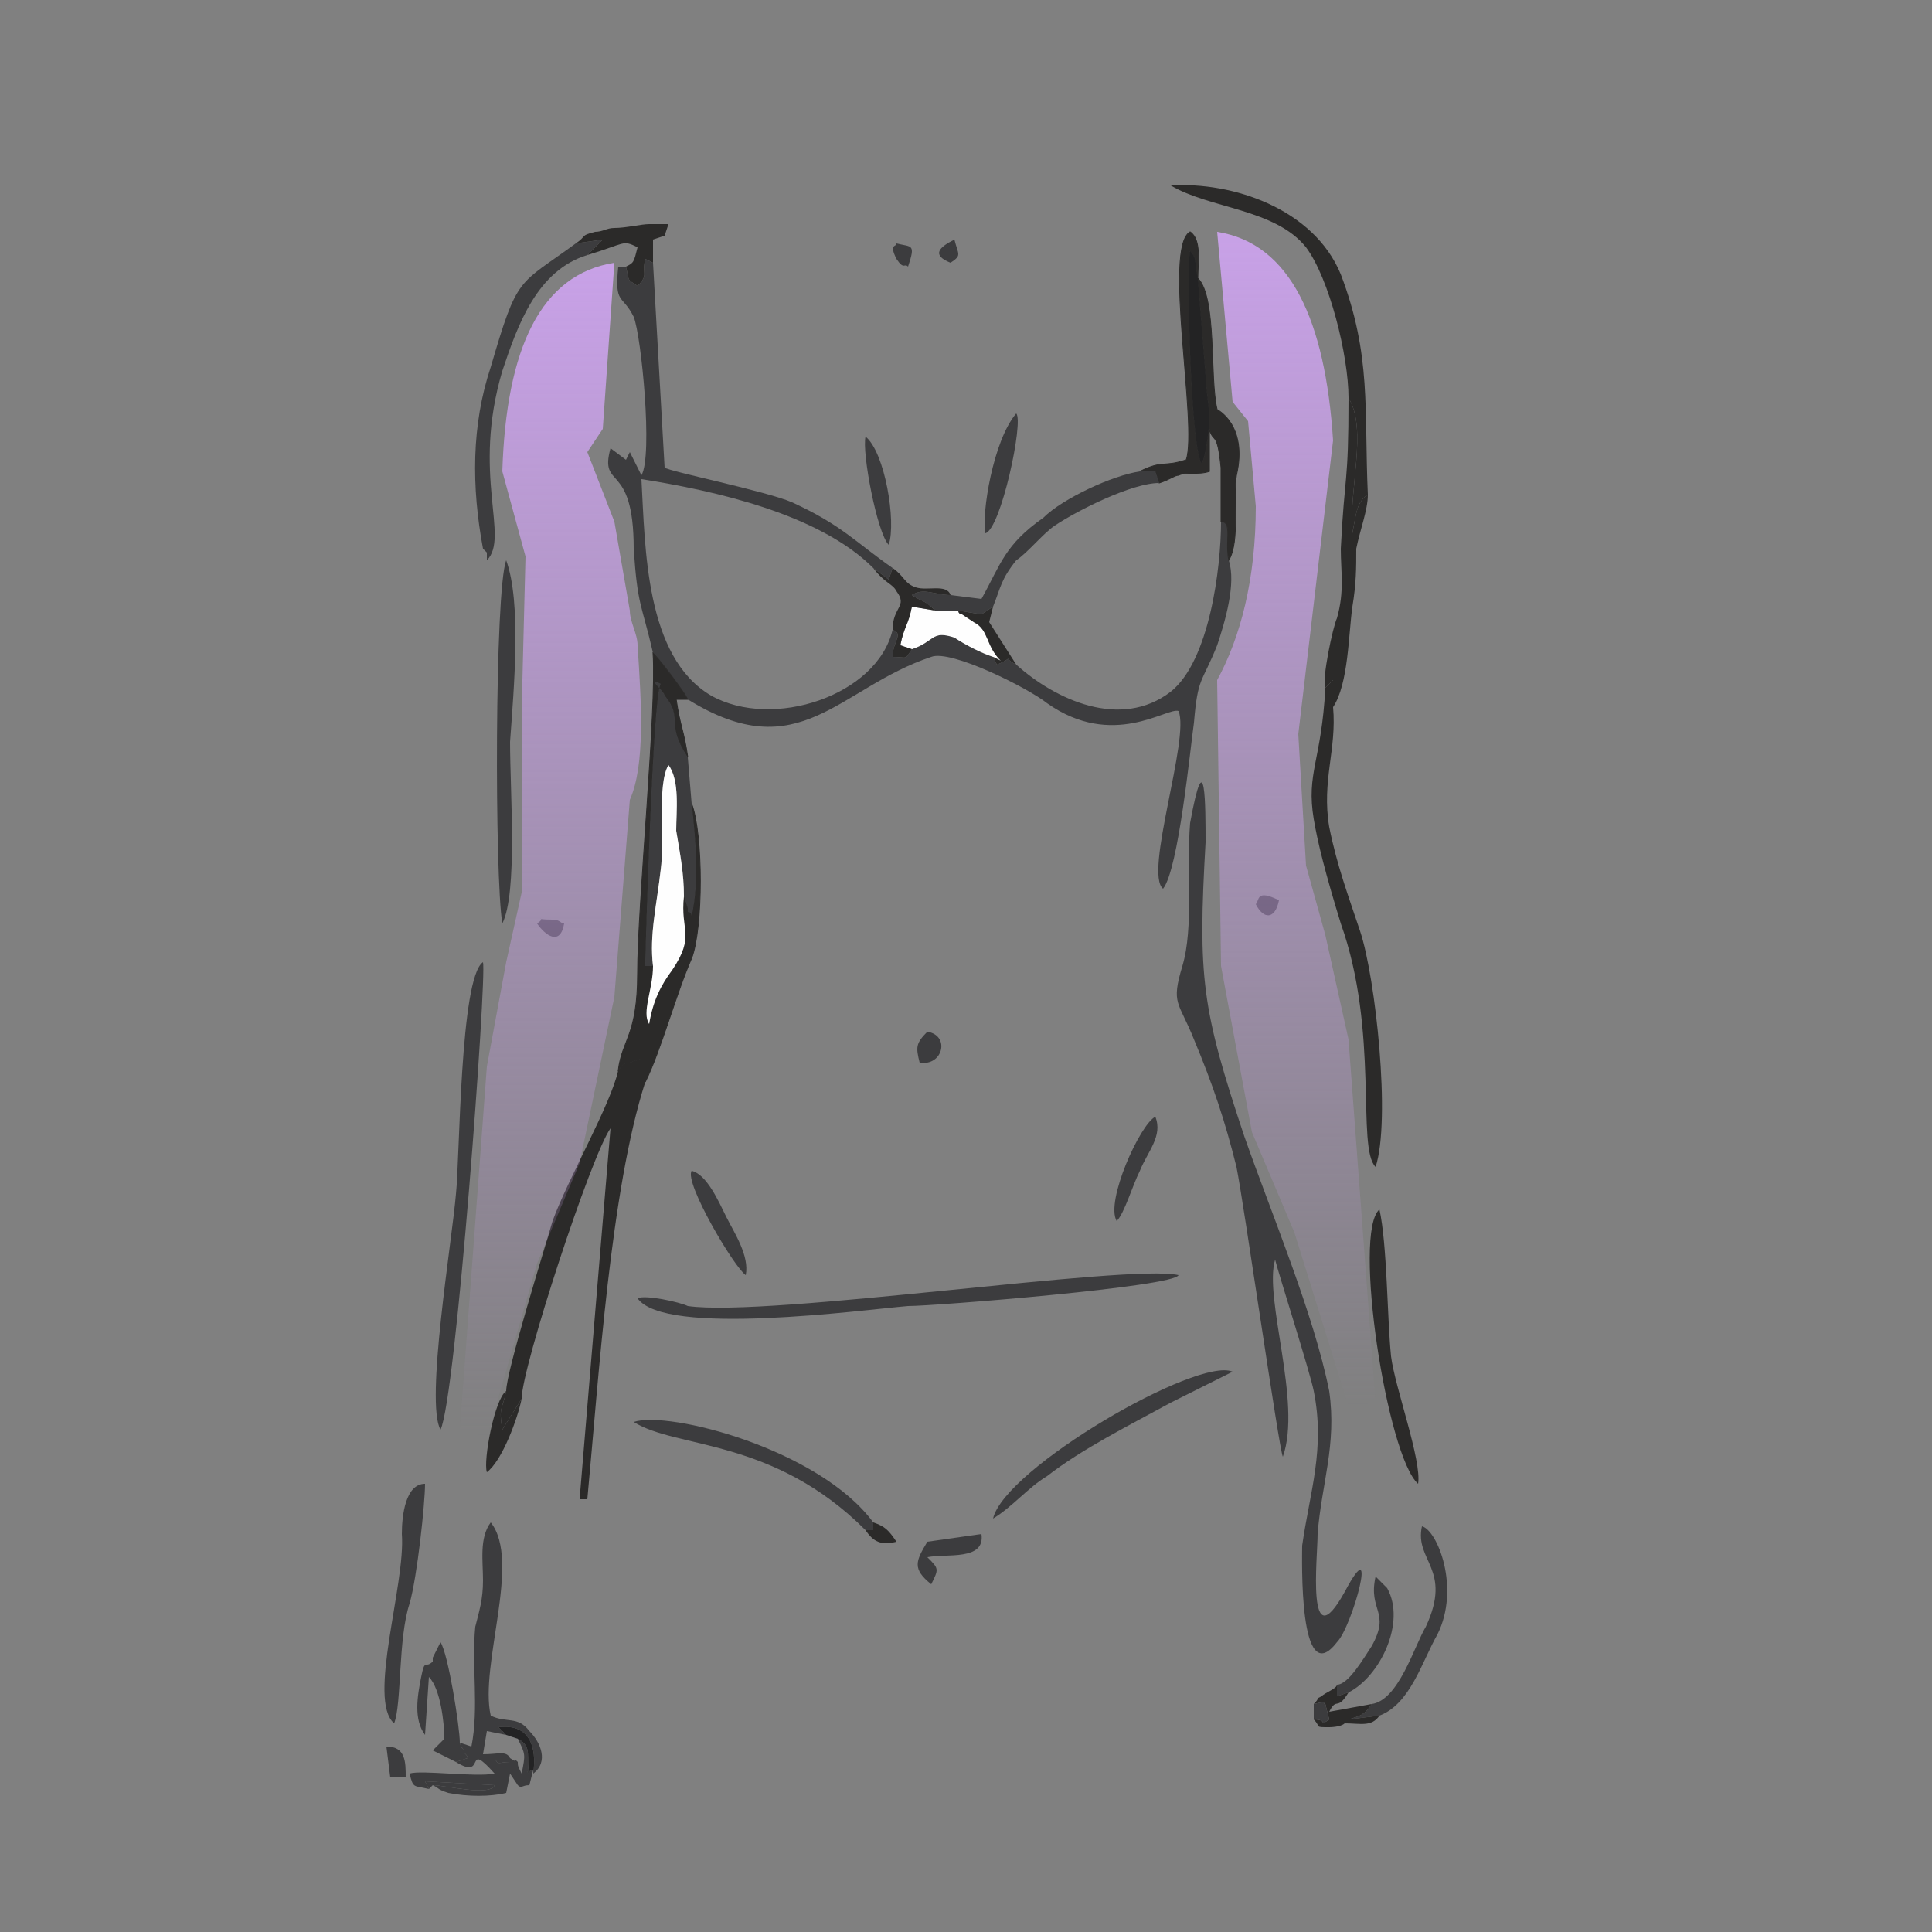 <?xml version="1.0" encoding="UTF-8"?> <svg xmlns="http://www.w3.org/2000/svg" width="500" height="500" viewBox="0 0 500 500" fill="none"><rect x="0" y="0" width="500" height="500" fill="#808080" stroke="none"/> <path fill-rule="evenodd" clip-rule="evenodd" d="M162 69H160C159 79 161 76 164 82C166 87 169 118 166 123L163 117L162 119L158 116C155 127 164 119 164 142C165 157 166 156 169 169C171 171 177 179 178 181C207 199 217 178 241 170C246 168 266 178 271 182C288 194 302 183 305 184C308 191 296 226 301 230C305 225 308 194 309 187C310 175 311 177 315 167C317 161 320 151 318 145C317 140 319 135 316 135C316 147 313 171 303 179C290 189 273 181 263 172C259 170 263 170 258 172L257 170C254 169 250 167 247 165C241 163 242 166 236 168C234 171 235 170 231 170C231 166 234 164 231 163C227 180 200 189 184 180C167 170 167 142 166 124C185 127 212 133 226 147L230 150L231 147C221 140 218 136 205 130C198 127 173 122 172 121L169 68L167 67C166 71 168 71 165 74C162 72 163 73 162 69Z" fill="#3C3C3E"></path> <path fill-rule="evenodd" clip-rule="evenodd" d="M160 277C158 286 147 305 143 316C141 323 131 355 131 360C130 365 129 364 130 370L135 362C135 354 153 299 158 292L150 388H152C155 356 158 308 167 280V274C166 274 166 274 166 274L163 275C161 275 161 276 160 277Z" fill="#2B2A29"></path> <path fill-rule="evenodd" clip-rule="evenodd" d="M330 326C331 330 339 355 340 360C343 375 339 386 337 400C337 403 336 438 346 425C350 421 357 395 348 412C338 430 341 403 341 397C342 384 346 374 344 360C340 340 329 314 322 294C311 261 310 253 312 218C312 209 312 191 308 213C307 225 309 240 306 250C303 260 305 259 309 269C314 281 317 290 320 302C322 312 331 375 332 377C337 363 327 336 330 326Z" fill="#3C3C3E"></path> <path fill-rule="evenodd" clip-rule="evenodd" d="M165 336C172 346 223 339 235 338C242 338 304 333 305 330C292 327 199 341 178 338C176 337 167 335 165 336Z" fill="#3C3C3E"></path> <path fill-rule="evenodd" clip-rule="evenodd" d="M160 277C161 276 161 275 163 275L166 274C166 274 166 274 167 274V280C171 272 175 257 179 248C182 240 182 216 179 208C180 217 181 228 179 237C179 237 179 236 178 236C178 236 178 236 178 235L177 232C176 241 180 242 174 251C171 255 169 259 168 265C166 262 169 256 169 250H167C167 247 169 179 171 177C167 175 172 179 172 180C177 186 172 187 178 196C177 189 176 188 175 181H178C177 179 171 171 169 169C170 184 165 234 165 252C165 268 161 269 160 277Z" fill="#2B2A29" stroke="#2B2A29" stroke-width="0.216"></path> <path fill-rule="evenodd" clip-rule="evenodd" d="M132 455V456C129 456 129 457 128 455H132ZM119 451C120 454 119 451 120 453C120 454 121 454 121 455L118 456C126 461 120 450 128 459C123 460 109 458 106 459C107 463 107 462 111 463L110 461L128 462C127 465 115 462 112 462C114 463 113 463 116 464C121 465 127 465 131 464L132 459L134 462C135 463 135 462 137 462L138 458C136 459 136 458 137 459C136 455 138 452 134 450C136 454 136 454 135 459C134 457 134 457 134 456C132 454 135 457 132 455C131 453 129 454 125 454L126 448L131 449L129 447C137 446 139 452 138 459C142 456 140 451 137 448C134 444 131 446 127 444C124 431 135 404 127 394C124 398 125 404 125 409C125 414 124 417 123 421C122 431 124 442 122 452L119 451Z" fill="#3C3C3E"></path> <path fill-rule="evenodd" clip-rule="evenodd" d="M343 178C342 197 338 200 340 212C341 218 343 226 347 239C357 267 351 297 356 302C360 290 356 253 352 241C349 232 346 224 344 214C342 202 346 194 345 183V176L343 178Z" fill="#2B2A29"></path> <path fill-rule="evenodd" clip-rule="evenodd" d="M114 370C118 362 126 253 125 249C119 253 119 300 118 309C117 321 110 363 114 370Z" fill="#3C3C3E"></path> <path fill-rule="evenodd" clip-rule="evenodd" d="M349 103C354 111 349 127 350 138C351 133 351 130 354 128C353 106 355 92 347 71C340 54 319 47 303 48C313 54 330 54 338 64C344 72 349 92 349 103Z" fill="#2B2A29"></path> <path fill-rule="evenodd" clip-rule="evenodd" d="M169 250C168 242 170 234 171 225C172 218 170 203 173 198C176 202 175 210 175 215C176 221 177 226 177 232L178 235C178 236 178 236 178 236C179 236 179 237 179 237C181 228 180 217 179 208L178 196C172 187 177 186 172 180C172 179 167 175 171 177C169 179 167 247 167 250H169Z" fill="#3C3C3E"></path> <path fill-rule="evenodd" clip-rule="evenodd" d="M295 122H299L300 125C303 124 304 123 305 123C307 122 310 123 313 122V111C314 115 315 111 316 121C316 125 316 130 316 135C319 135 317 140 318 145C321 140 319 129 320 123C323 110 315 106 315 106C313 98 315 77 310 72L312 97C312 100 313 106 313 108C313 111 312 118 311 120C308 116 307 67 308 65C310 67 309 68 310 72C310 68 311 62 308 60C301 64 310 110 307 119C301 121 301 119 295 122Z" fill="#2B2A29"></path> <path d="M310 72C315 77 313 98 315 106C315 106 323 110 320 123C319 129 321 140 318 145C317 140 319 135 316 135C316 130 316 125 316 121C315 111 314 115 313 111V122C310 123 307 122 305 123C304 123 303 124 300 125L299 122H295C301 119 301 121 307 119C310 110 301 64 308 60C311 62 310 68 310 72ZM310 72L312 97C312 100 313 106 313 108C313 111 312 118 311 120C308 116 307 67 308 65C310 67 309 68 310 72Z" stroke="#2B2A29" stroke-width="0.216"></path> <path fill-rule="evenodd" clip-rule="evenodd" d="M152 66L156 62L149 63C134 74 134 71 127 95C122 110 122 126 125 142L126 143V144C126 144 126 144 126 145C132 139 122 123 130 96C134 84 139 70 152 66Z" fill="#3C3C3E"></path> <path fill-rule="evenodd" clip-rule="evenodd" d="M169 250C169 256 166 262 168 265C169 259 171 255 174 251C180 242 176 241 177 232C177 226 176 221 175 215C175 210 176 202 173 198C170 203 172 218 171 225C170 234 168 242 169 250Z" fill="#FEFEFE"></path> <path fill-rule="evenodd" clip-rule="evenodd" d="M246 154C242 154 239 152 236 154C239 156 239 155 242 158H248L254 159L257 157C259 152 259 150 263 145C266 143 270 138 273 136C279 132 293 125 300 125L299 122H295C288 123 275 129 270 134C260 141 259 146 254 155L246 154Z" fill="#3C3C3E"></path> <path fill-rule="evenodd" clip-rule="evenodd" d="M257 393C262 390 266 385 271 382C280 375 292 369 303 363L319 355C310 351 260 380 257 393Z" fill="#3C3C3E"></path> <path fill-rule="evenodd" clip-rule="evenodd" d="M357 313C350 319 359 377 367 384C368 378 361 359 360 351C359 341 359 322 357 313Z" fill="#2B2A29"></path> <path fill-rule="evenodd" clip-rule="evenodd" d="M343 178L345 176V183C349 177 349 164 350 157C351 151 351 147 351 142C352 137 354 132 354 128C351 130 351 133 350 138C349 127 354 111 349 103C349 126 348 122 347 142C347 148 348 153 346 160C345 162 342 176 343 178Z" fill="#2B2A29"></path> <path fill-rule="evenodd" clip-rule="evenodd" d="M224 396H226V394C212 375 173 365 164 368C175 375 200 372 224 396Z" fill="#3C3C3E"></path> <path fill-rule="evenodd" clip-rule="evenodd" d="M102 446C104 441 103 424 106 415C108 408 110 389 110 384C105 384 104 392 104 397C105 410 95 440 102 446Z" fill="#3C3C3E"></path> <path fill-rule="evenodd" clip-rule="evenodd" d="M130 239C134 231 132 205 132 192C133 178 135 156 131 145C128 153 128 227 130 239Z" fill="#3C3C3E"></path> <path fill-rule="evenodd" clip-rule="evenodd" d="M355 441C353 444 352 444 349 445L357 444C365 441 368 430 372 423C378 411 372 396 368 395C366 404 376 406 369 421C366 426 362 440 355 441Z" fill="#3C3C3E"></path> <path fill-rule="evenodd" clip-rule="evenodd" d="M109 434C108 439 107 445 110 449L111 434C114 437 115 446 115 450L112 453L118 456L121 455C121 454 120 454 120 453C119 451 120 454 119 451C119 447 116 428 114 425L112 429V430C110 432 110 429 109 434Z" fill="#3C3C3E"></path> <path fill-rule="evenodd" clip-rule="evenodd" d="M236 168C242 166 241 163 247 165C250 167 254 169 257 170L259 171C255 167 256 163 252 161L249 159C249 159 248 159 248 158H242L236 157C235 162 234 162 233 167L236 168Z" fill="#FEFEFE"></path> <path fill-rule="evenodd" clip-rule="evenodd" d="M310 72C309 68 310 67 308 65C307 67 308 116 311 120C312 118 313 111 313 108C313 106 312 100 312 97L310 72Z" fill="#232324"></path> <path fill-rule="evenodd" clip-rule="evenodd" d="M149 63L156 62L152 66C162 63 161 62 165 64C164 68 164 68 162 69C163 73 162 72 165 74C168 71 166 71 167 67L169 68V62L172 61L173 58H168C166 58 162 59 159 59C157 59 156 60 154 60C150 61 152 61 149 63Z" fill="#2B2A29"></path> <path fill-rule="evenodd" clip-rule="evenodd" d="M346 436V439L349 438C357 434 364 420 359 411L356 408C354 417 360 417 355 426C353 429 349 436 346 436Z" fill="#3C3C3E"></path> <path fill-rule="evenodd" clip-rule="evenodd" d="M255 138C259 137 265 109 263 107C257 114 254 133 255 138Z" fill="#3C3C3E"></path> <path fill-rule="evenodd" clip-rule="evenodd" d="M188 315C186 311 183 304 179 303C177 306 190 328 193 330C194 325 190 319 188 315Z" fill="#3C3C3E"></path> <path fill-rule="evenodd" clip-rule="evenodd" d="M289 316C291 314 293 307 295 303C297 298 301 294 299 289C295 291 286 311 289 316Z" fill="#3C3C3E"></path> <path fill-rule="evenodd" clip-rule="evenodd" d="M231 163C234 164 231 166 231 170C235 170 234 171 236 168L233 167C234 162 235 162 236 157L242 158C239 155 239 156 236 154C239 152 242 154 246 154C245 151 240 153 237 152C234 151 234 149 231 147L230 150L226 147C229 151 231 151 232 153C235 157 231 157 231 163Z" fill="#2B2A29"></path> <path fill-rule="evenodd" clip-rule="evenodd" d="M230 141C232 135 229 117 224 113C223 117 227 138 230 141Z" fill="#3C3C3E"></path> <path fill-rule="evenodd" clip-rule="evenodd" d="M240 403C245 402 255 404 254 397L240 399C237 404 236 406 241 410C243 406 243 406 240 403Z" fill="#3C3C3E"></path> <path fill-rule="evenodd" clip-rule="evenodd" d="M340 441C344 440 342 441 343 441L344 445C341 447 344 445 340 445C342 447 340 447 344 447C344 447 347 447 348 446C352 446 355 447 357 444L349 445C352 444 353 444 355 441L344 443C346 439 346 443 349 438L346 439V436C346 437 343 438 342 439C340 440 342 439 340 441Z" fill="#2B2A29"></path> <path fill-rule="evenodd" clip-rule="evenodd" d="M135 362L130 370C129 364 130 365 131 360C128 362 125 378 126 381C130 378 134 367 135 362Z" fill="#2B2A29"></path> <path fill-rule="evenodd" clip-rule="evenodd" d="M248 158C248 159 249 159 249 159L252 161C256 163 255 167 259 171L257 170L258 172C263 170 259 170 263 172L256 161L257 157L254 159L248 158Z" fill="#2B2A29"></path> <path fill-rule="evenodd" clip-rule="evenodd" d="M238 275C244 276 246 268 240 267C237 270 237 271 238 275Z" fill="#3C3C3E"></path> <path fill-rule="evenodd" clip-rule="evenodd" d="M101 460H105C105 456 105 452 100 452L101 460Z" fill="#3C3C3E"></path> <path fill-rule="evenodd" clip-rule="evenodd" d="M111 463L112 462C115 462 127 465 128 462L110 461L111 463Z" fill="#3C3C3E"></path> <path fill-rule="evenodd" clip-rule="evenodd" d="M131 449L134 450C138 452 136 455 137 459C136 458 136 459 138 458V459C139 452 137 446 129 447L131 449Z" fill="#232324"></path> <path fill-rule="evenodd" clip-rule="evenodd" d="M139 239C141 242 145 245 146 239C145 239 145 238 143 238C137 238 142 237 139 239Z" fill="#3C3C3E"></path> <path fill-rule="evenodd" clip-rule="evenodd" d="M224 396C226 399 228 400 232 399C230 396 229 395 226 394V396H224Z" fill="#2B2A29"></path> <path fill-rule="evenodd" clip-rule="evenodd" d="M325 234C327 238 330 238 331 233C325 230 326 233 325 234Z" fill="#3C3C3E"></path> <path fill-rule="evenodd" clip-rule="evenodd" d="M246 68C249 66 248 66 247 62C243 64 241 66 246 68Z" fill="#3C3C3E"></path> <path fill-rule="evenodd" clip-rule="evenodd" d="M235 69C237 63 236 64 232 63C232 64 230 63 232 67C234 70 234 68 235 69Z" fill="#3C3C3E"></path> <path fill-rule="evenodd" clip-rule="evenodd" d="M340 445C344 445 341 447 344 445L343 441C342 441 344 440 340 441V445Z" fill="#3C3C3E"></path> <path fill-rule="evenodd" clip-rule="evenodd" d="M132 455H128C129 457 129 456 132 456V455Z" fill="#3C3C3E"></path> <path fill-rule="evenodd" clip-rule="evenodd" d="M315 60C334 63 343 83 345 114L336 190L338 224L343 242L349 269L356 363L349 364L335 319L324 293L316 250L315 176C321 165 325 150 325 131L323 109L319 104L315 60Z" fill="url(#paint0_linear_347_84)"></path> <path fill-rule="evenodd" clip-rule="evenodd" d="M159 68C140 71 131 90 130 122L136 144L135 184V206V231L131 249L126 276L119 370L126 372L139 327L150 301L159 258L163 207C167 198 166 182 165 167C165 164 163 161 163 158L159 135L152 117L156 111L159 68Z" fill="url(#paint1_linear_347_84)"></path> <defs> <linearGradient id="paint0_linear_347_84" x1="335.5" y1="60" x2="335.5" y2="364" gradientUnits="userSpaceOnUse"> <stop stop-color="#C8A1E7"></stop> <stop offset="1" stop-color="#C8A1E7" stop-opacity="0"></stop> </linearGradient> <linearGradient id="paint1_linear_347_84" x1="142.447" y1="68" x2="142.447" y2="372" gradientUnits="userSpaceOnUse"> <stop stop-color="#C8A1E7"></stop> <stop offset="1" stop-color="#C8A1E7" stop-opacity="0"></stop> </linearGradient> </defs> </svg> 